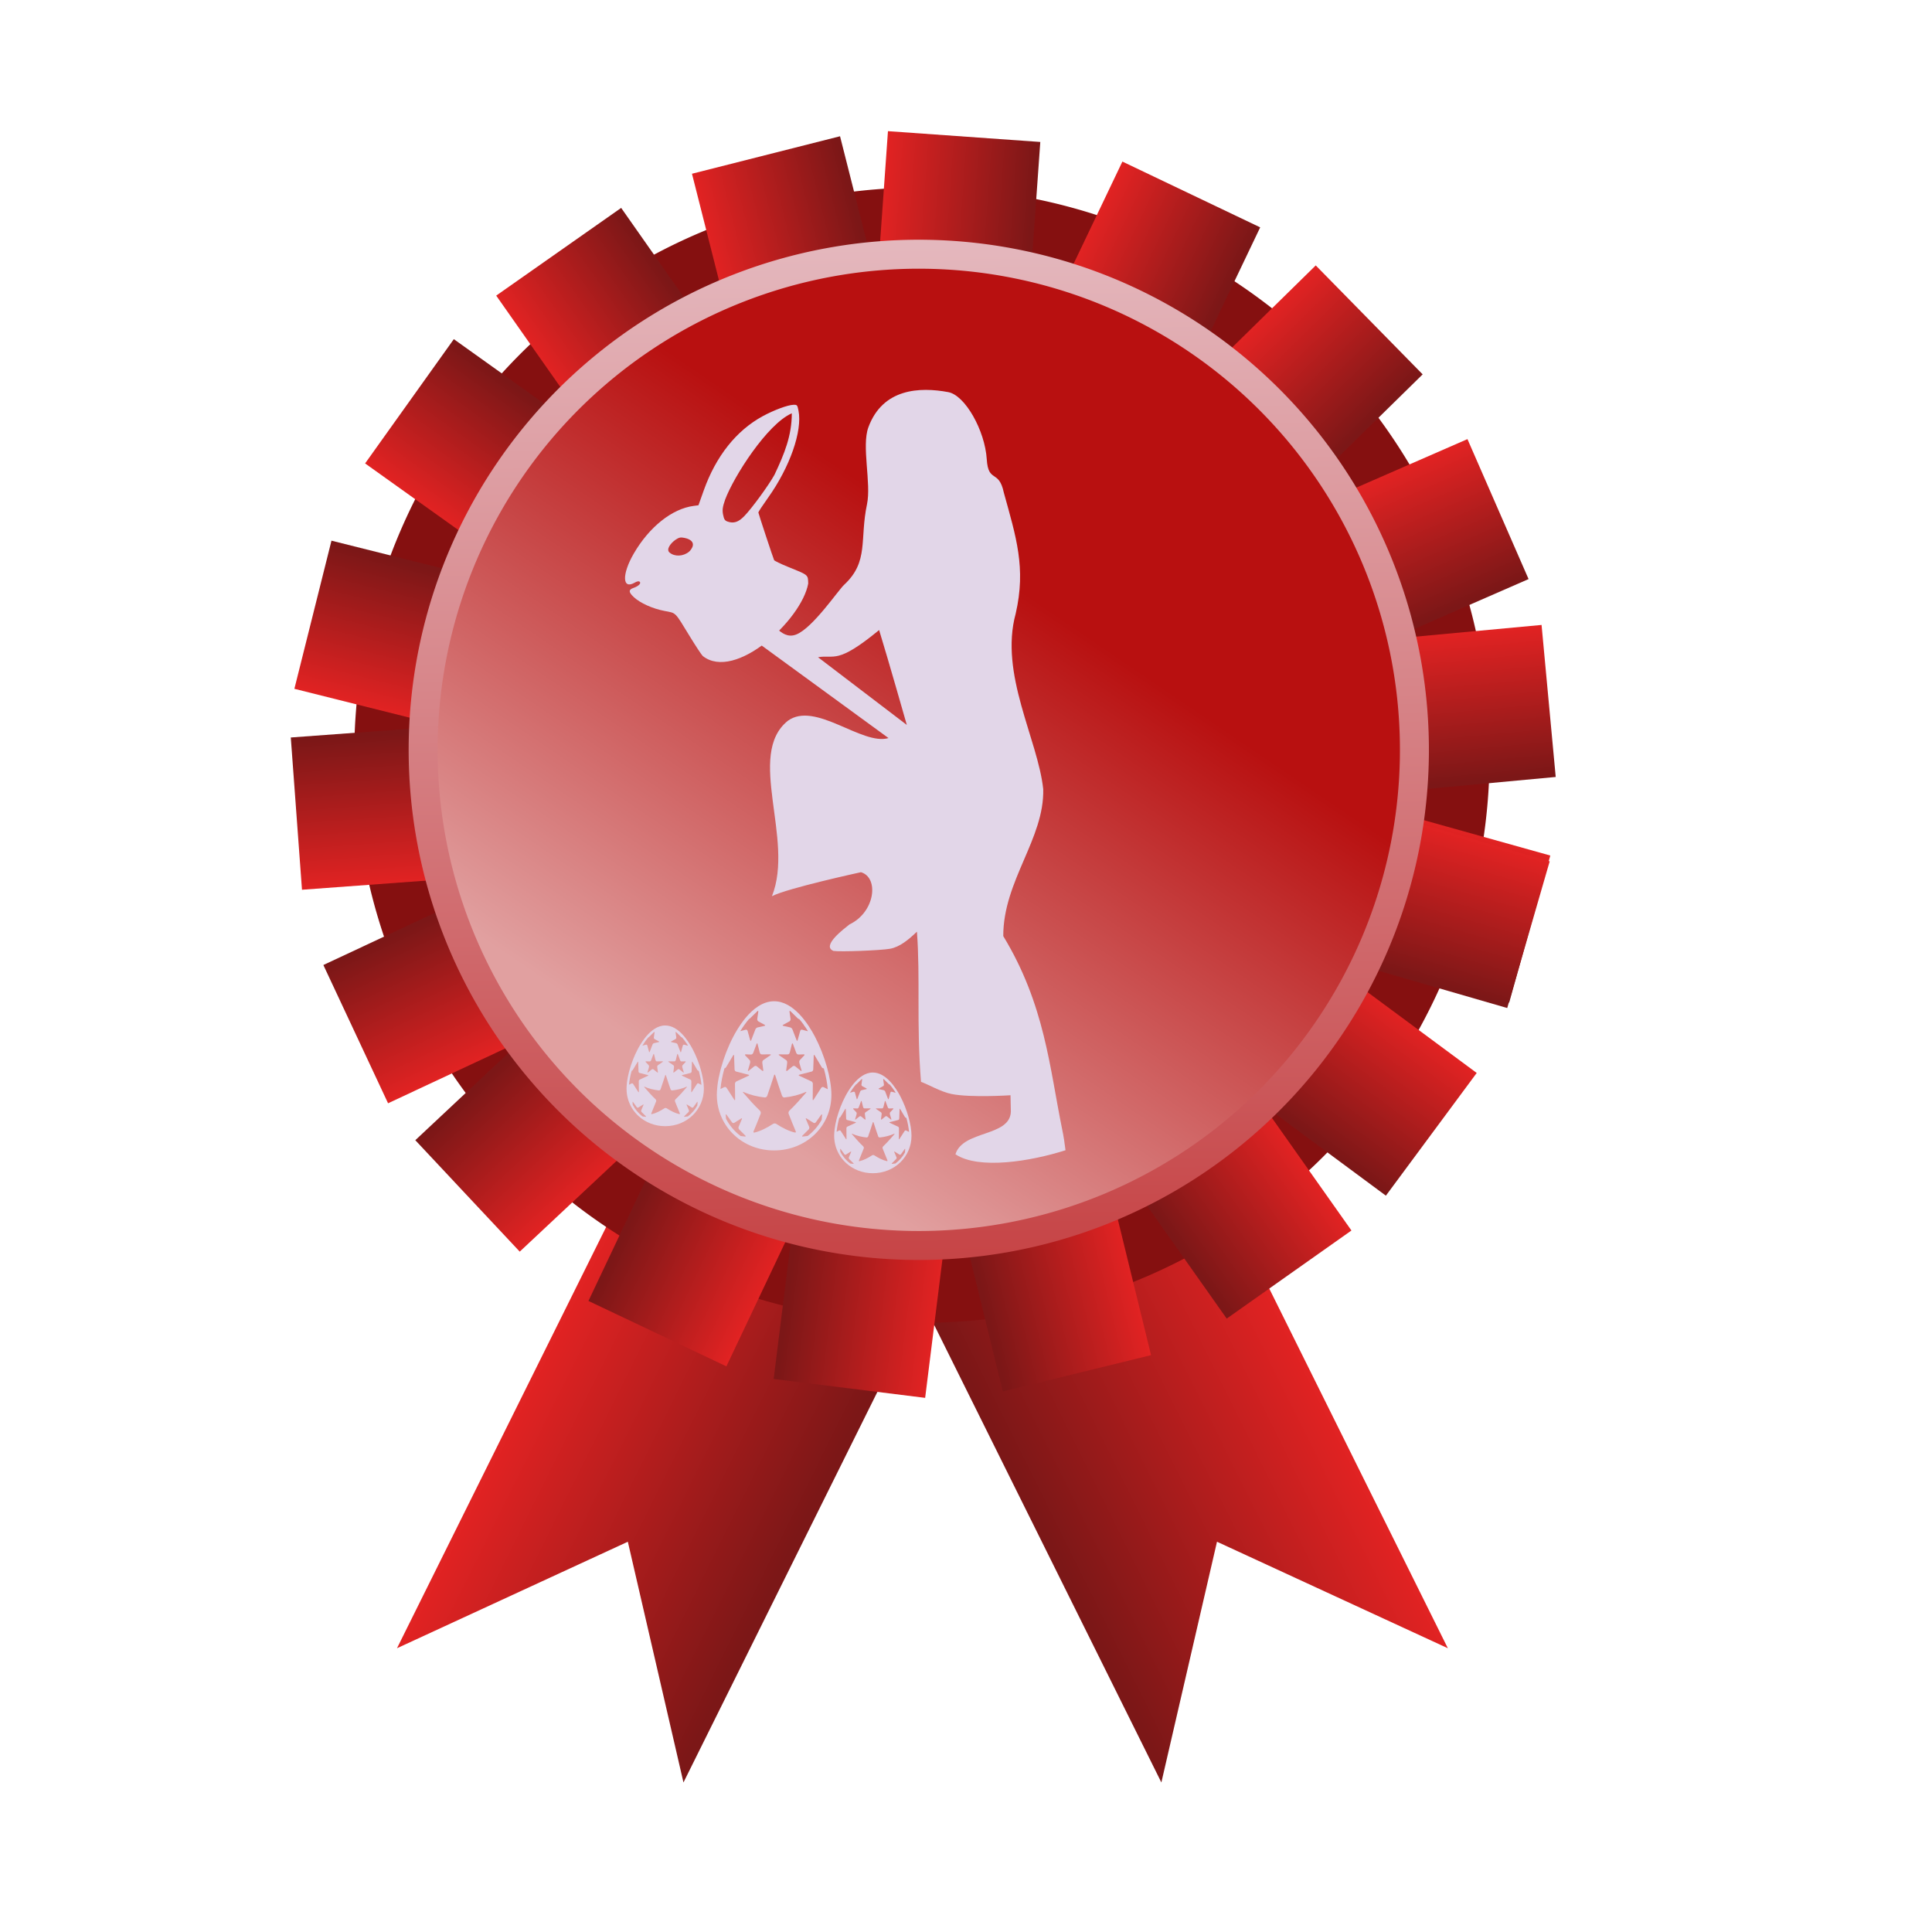 <?xml version="1.0" encoding="UTF-8" standalone="no"?>
<!-- Created with Inkscape (http://www.inkscape.org/) -->

<svg
   width="200mm"
   height="200mm"
   viewBox="0 0 200 200"
   version="1.1"
   id="svg14830"
   inkscape:version="1.2.2 (732a01da63, 2022-12-09)"
   sodipodi:docname="easter-hobby-horse-competitions.svg"
   xml:space="preserve"
   xmlns:inkscape="http://www.inkscape.org/namespaces/inkscape"
   xmlns:sodipodi="http://sodipodi.sourceforge.net/DTD/sodipodi-0.dtd"
   xmlns:xlink="http://www.w3.org/1999/xlink"
   xmlns="http://www.w3.org/2000/svg"
   xmlns:svg="http://www.w3.org/2000/svg"
   xmlns:rdf="http://www.w3.org/1999/02/22-rdf-syntax-ns#"
   xmlns:cc="http://creativecommons.org/ns#"
   xmlns:dc="http://purl.org/dc/elements/1.1/"><title
     id="title9734">Hobby horse competitions easter</title><sodipodi:namedview
     id="namedview14832"
     pagecolor="#ffffff"
     bordercolor="#000000"
     borderopacity="0.25"
     inkscape:showpageshadow="2"
     inkscape:pageopacity="0.0"
     inkscape:pagecheckerboard="0"
     inkscape:deskcolor="#d1d1d1"
     inkscape:document-units="mm"
     showgrid="false"
     showguides="true"
     inkscape:zoom="0.552447"
     inkscape:cx="336.68388"
     inkscape:cy="333.06362"
     inkscape:window-width="1920"
     inkscape:window-height="1017"
     inkscape:window-x="1912"
     inkscape:window-y="-8"
     inkscape:window-maximized="1"
     inkscape:current-layer="g33921" /><defs
     id="defs14827"><linearGradient
       inkscape:collect="always"
       id="linearGradient20640"><stop
         style="stop-color:#d81717;stop-opacity:1;"
         offset="0"
         id="stop20636" /><stop
         style="stop-color:#e9e0e0;stop-opacity:1;"
         offset="1"
         id="stop20638" /></linearGradient><linearGradient
       inkscape:collect="always"
       id="linearGradient20566"><stop
         style="stop-color:#e1a0a0;stop-opacity:1;"
         offset="0"
         id="stop20562" /><stop
         style="stop-color:#b81010;stop-opacity:1;"
         offset="1"
         id="stop20564" /></linearGradient><linearGradient
       inkscape:collect="always"
       id="linearGradient19799"><stop
         style="stop-color:#eddae1;stop-opacity:1;"
         offset="0"
         id="stop19795" /><stop
         style="stop-color:#b91111;stop-opacity:1;"
         offset="1"
         id="stop19797" /></linearGradient><inkscape:path-effect
       effect="copy_rotate"
       starting_point="89.606,119.665"
       origin="82.017,119.545"
       id="path-effect19692"
       is_visible="false"
       lpeversion="1.2"
       lpesatellites=""
       method="normal"
       num_copies="18"
       starting_angle="-0.904"
       rotation_angle="20"
       gap="-0.01"
       copies_to_360="true"
       mirror_copies="false"
       split_items="false"
       link_styles="false" /><linearGradient
       id="fold"
       y2="161.34"
       gradientUnits="userSpaceOnUse"
       x2="418.56"
       y1="161.34"
       x1="394.56"><stop
         id="stop4428"
         stop-color="#cf6161"
         offset="0"
         style="stop-color:#e42323;stop-opacity:1;" /><stop
         id="stop4430"
         stop-color="#b40000"
         offset="1"
         style="stop-color:#7c1717;stop-opacity:1;" /></linearGradient><linearGradient
       inkscape:collect="always"
       xlink:href="#fold"
       id="linearGradient19555"
       gradientUnits="userSpaceOnUse"
       gradientTransform="matrix(0.335,0,0,0.335,-73.871,64.441)"
       x1="451"
       y1="27.13"
       x2="475"
       y2="27.13" /><linearGradient
       inkscape:collect="always"
       xlink:href="#fold"
       id="linearGradient19557"
       gradientUnits="userSpaceOnUse"
       gradientTransform="matrix(0.335,0,0,0.335,-73.871,64.441)"
       x1="451"
       y1="27.13"
       x2="475"
       y2="27.13" /><linearGradient
       inkscape:collect="always"
       xlink:href="#fold"
       id="linearGradient19618"
       gradientUnits="userSpaceOnUse"
       gradientTransform="matrix(0.335,0,0,0.335,-73.871,64.441)"
       x1="451"
       y1="27.13"
       x2="475"
       y2="27.13" /><linearGradient
       inkscape:collect="always"
       xlink:href="#fold"
       id="linearGradient19622"
       gradientUnits="userSpaceOnUse"
       gradientTransform="matrix(0.335,0,0,0.335,-73.871,64.441)"
       x1="451"
       y1="27.13"
       x2="475"
       y2="27.13" /><linearGradient
       inkscape:collect="always"
       xlink:href="#fold"
       id="linearGradient19626"
       gradientUnits="userSpaceOnUse"
       gradientTransform="matrix(0.335,0,0,0.335,-73.871,64.441)"
       x1="451"
       y1="27.13"
       x2="475"
       y2="27.13" /><linearGradient
       inkscape:collect="always"
       xlink:href="#fold"
       id="linearGradient19702"
       gradientUnits="userSpaceOnUse"
       gradientTransform="matrix(0.335,0,0,0.335,-73.871,64.441)"
       x1="451"
       y1="27.13"
       x2="475"
       y2="27.13" /><linearGradient
       inkscape:collect="always"
       xlink:href="#fold"
       id="linearGradient19704"
       gradientUnits="userSpaceOnUse"
       gradientTransform="matrix(0.335,0,0,0.335,-73.871,64.441)"
       x1="451"
       y1="27.13"
       x2="475"
       y2="27.13" /><linearGradient
       inkscape:collect="always"
       xlink:href="#fold"
       id="linearGradient19706"
       gradientUnits="userSpaceOnUse"
       gradientTransform="matrix(0.335,0,0,0.335,-73.871,64.441)"
       x1="451"
       y1="27.13"
       x2="475"
       y2="27.13" /><linearGradient
       inkscape:collect="always"
       xlink:href="#fold"
       id="linearGradient19708"
       gradientUnits="userSpaceOnUse"
       gradientTransform="matrix(0.335,0,0,0.335,-73.871,64.441)"
       x1="451"
       y1="27.13"
       x2="475"
       y2="27.13" /><linearGradient
       inkscape:collect="always"
       xlink:href="#fold"
       id="linearGradient19718"
       gradientUnits="userSpaceOnUse"
       gradientTransform="matrix(0.335,0,0,0.335,-73.871,64.441)"
       x1="451"
       y1="27.13"
       x2="475"
       y2="27.13" /><linearGradient
       inkscape:collect="always"
       xlink:href="#fold"
       id="linearGradient19720"
       gradientUnits="userSpaceOnUse"
       gradientTransform="matrix(0.335,0,0,0.335,-73.871,64.441)"
       x1="451"
       y1="27.13"
       x2="475"
       y2="27.13" /><linearGradient
       inkscape:collect="always"
       xlink:href="#fold"
       id="linearGradient19722"
       gradientUnits="userSpaceOnUse"
       gradientTransform="matrix(0.335,0,0,0.335,-73.871,64.441)"
       x1="451"
       y1="27.13"
       x2="475"
       y2="27.13" /><linearGradient
       inkscape:collect="always"
       xlink:href="#fold"
       id="linearGradient19724"
       gradientUnits="userSpaceOnUse"
       gradientTransform="matrix(0.335,0,0,0.335,-73.871,64.441)"
       x1="451"
       y1="27.13"
       x2="475"
       y2="27.13" /><linearGradient
       inkscape:collect="always"
       xlink:href="#fold"
       id="linearGradient19740"
       gradientUnits="userSpaceOnUse"
       gradientTransform="matrix(0.335,0,0,0.335,-73.871,64.441)"
       x1="451"
       y1="27.13"
       x2="475"
       y2="27.13" /><linearGradient
       inkscape:collect="always"
       xlink:href="#fold"
       id="linearGradient19742"
       gradientUnits="userSpaceOnUse"
       gradientTransform="matrix(0.335,0,0,0.335,-73.871,64.441)"
       x1="451"
       y1="27.13"
       x2="475"
       y2="27.13" /><linearGradient
       inkscape:collect="always"
       xlink:href="#fold"
       id="linearGradient19744"
       gradientUnits="userSpaceOnUse"
       gradientTransform="matrix(0.335,0,0,0.335,-73.871,64.441)"
       x1="451"
       y1="27.13"
       x2="475"
       y2="27.13" /><linearGradient
       inkscape:collect="always"
       xlink:href="#fold"
       id="linearGradient19746"
       gradientUnits="userSpaceOnUse"
       gradientTransform="matrix(0.335,0,0,0.335,-73.871,64.441)"
       x1="451"
       y1="27.13"
       x2="475"
       y2="27.13" /><linearGradient
       inkscape:collect="always"
       xlink:href="#fold"
       id="linearGradient19758"
       gradientUnits="userSpaceOnUse"
       gradientTransform="matrix(0.335,0,0,0.335,-73.871,64.441)"
       x1="451"
       y1="27.13"
       x2="475"
       y2="27.13" /><linearGradient
       inkscape:collect="always"
       xlink:href="#fold"
       id="linearGradient19760"
       gradientUnits="userSpaceOnUse"
       gradientTransform="matrix(0.335,0,0,0.335,-73.871,64.441)"
       x1="451"
       y1="27.13"
       x2="475"
       y2="27.13" /><linearGradient
       inkscape:collect="always"
       xlink:href="#fold"
       id="linearGradient19762"
       gradientUnits="userSpaceOnUse"
       gradientTransform="matrix(0.335,0,0,0.335,-73.871,64.441)"
       x1="451"
       y1="27.13"
       x2="475"
       y2="27.13" /><linearGradient
       inkscape:collect="always"
       xlink:href="#linearGradient19799"
       id="linearGradient19801"
       x1="81.133"
       y1="65.051"
       x2="82.745"
       y2="184.599"
       gradientUnits="userSpaceOnUse"
       gradientTransform="matrix(1.538,0,0,1.538,-14.584,-52.402)" /><linearGradient
       inkscape:collect="always"
       xlink:href="#linearGradient20640"
       id="linearGradient20642"
       x1="82.929"
       y1="153.062"
       x2="83.05"
       y2="86.357"
       gradientUnits="userSpaceOnUse"
       gradientTransform="matrix(1.523,0,0,1.523,-12.986,-49.998)" /><linearGradient
       inkscape:collect="always"
       xlink:href="#linearGradient20566"
       id="linearGradient24301"
       gradientUnits="userSpaceOnUse"
       x1="82.929"
       y1="153.062"
       x2="105.533"
       y2="119.812"
       gradientTransform="matrix(1.523,0,0,1.523,-12.986,-49.998)" /><linearGradient
       inkscape:collect="always"
       xlink:href="#fold"
       id="linearGradient28145"
       gradientUnits="userSpaceOnUse"
       gradientTransform="matrix(0.335,0,0,0.335,-73.871,64.441)"
       x1="451"
       y1="27.13"
       x2="475"
       y2="27.13" /></defs><g
     inkscape:label="Layer 1"
     inkscape:groupmode="layer"
     id="layer1"
     transform="translate(-16.622,-54.111)"><g
       id="g33921"><path
         id="rect28140"
         style="fill:url(#linearGradient19555);stroke-width:0.09"
         class="UnoptimicedTransforms"
         transform="matrix(3.684,1.726,-2.661,5.359,-10.336,-346.115)"
         d="m 77.407,65.491 h 8.05 v 16.1 l -3.993,-3.364 -4.057,3.364 z"
         sodipodi:nodetypes="cccccc"
         inkscape:label="rib" /><path
         id="path28143"
         style="fill:url(#linearGradient28145);stroke-width:0.09"
         class="UnoptimicedTransforms"
         transform="matrix(-3.684,1.726,2.661,5.359,234.556,-346.115)"
         d="m 77.407,65.491 h 8.05 v 16.1 l -3.993,-3.364 -4.057,3.364 z"
         sodipodi:nodetypes="cccccc"
         inkscape:label="rib2" /><path
         id="path26166"
         style="fill:none;fill-opacity:1;stroke:#851010;stroke-width:20;stroke-linecap:round;stroke-dasharray:none;stroke-opacity:1;paint-order:markers fill stroke"
         d="m 147.097,98.367 a 48.765,48.765 0 0 1 -1.118,68.953 48.765,48.765 0 0 1 -68.953,-1.113 48.765,48.765 0 0 1 1.108,-68.953 48.765,48.765 0 0 1 68.953,1.102"
         inkscape:transform-center-x="-1.2377022"
         inkscape:transform-center-y="-1.338992" /><path
         id="rect19628"
         style="fill:none;stroke:#5d1681;stroke-width:0.4;stroke-linecap:round;paint-order:markers fill stroke"
         d="m 80.462,82.314 h 3.324 v 3.324 h -3.324 z"
         inkscape:transform-center-x="-0.17959867"
         inkscape:transform-center-y="-35.620403"
         inkscape:path-effect="#path-effect19692"
         inkscape:original-d="m 80.461617,82.314308 h 3.324208 v 3.324208 h -3.324208 z"
         class="UnoptimicedTransforms"
         transform="translate(30.14,13.546)" /><rect
         id="rect19539"
         style="fill:url(#linearGradient19557);stroke-width:0.226"
         transform="matrix(-1.907,0.467,-0.467,-1.907,313.979,283.137)"
         height="16.1"
         width="8.05"
         y="65.491"
         x="77.407"
         class="UnoptimicedTransforms"
         inkscape:transform-center-x="-12.112138"
         inkscape:transform-center-y="47.756316" /><rect
         id="rect19614"
         style="fill:url(#linearGradient19618);stroke-width:0.226"
         transform="matrix(-1.604,1.133,-1.133,-1.604,354.885,198.837)"
         height="16.1"
         width="8.05"
         y="65.491"
         x="77.407"
         class="UnoptimicedTransforms"
         inkscape:transform-center-x="-28.758136"
         inkscape:transform-center-y="40.004247" /><rect
         id="rect19620"
         style="fill:url(#linearGradient19622);stroke-width:0.226"
         transform="matrix(-1.168,1.578,-1.578,-1.168,363.247,119.528)"
         height="16.1"
         width="8.05"
         y="65.491"
         x="77.407"
         class="UnoptimicedTransforms"
         inkscape:transform-center-x="-39.840439"
         inkscape:transform-center-y="28.984621" /><rect
         id="rect19624"
         style="fill:url(#linearGradient19626);stroke-width:0.226"
         transform="matrix(-0.529,1.891,-1.891,-0.529,341.901,30.944)"
         height="16.1"
         width="8.05"
         y="65.491"
         x="77.407"
         class="UnoptimicedTransforms"
         inkscape:transform-center-x="-47.554854"
         inkscape:transform-center-y="12.880335" /><rect
         id="rect19694"
         style="fill:url(#linearGradient19708);stroke-width:0.226"
         transform="matrix(-0.546,1.886,-1.886,-0.546,342.825,33.047)"
         height="16.1"
         width="8.05"
         y="65.491"
         x="77.407"
         class="UnoptimicedTransforms"
         inkscape:transform-center-x="-47.435238"
         inkscape:transform-center-y="13.314202" /><rect
         id="rect19696"
         style="fill:url(#linearGradient19706);stroke-width:0.226"
         transform="matrix(0.182,1.955,-1.955,0.182,290.151,-44.446)"
         height="16.1"
         width="8.05"
         y="65.491"
         x="77.407"
         class="UnoptimicedTransforms"
         inkscape:transform-center-x="-49.015999"
         inkscape:transform-center-y="-4.9801977" /><rect
         id="rect19698"
         style="fill:url(#linearGradient19704);stroke-width:0.226"
         transform="matrix(0.786,1.8,-1.8,0.786,225.574,-91.241)"
         height="16.1"
         width="8.05"
         y="65.491"
         x="77.407"
         class="UnoptimicedTransforms"
         inkscape:transform-center-x="-44.990124"
         inkscape:transform-center-y="-20.081252" /><rect
         id="rect19700"
         style="fill:url(#linearGradient19702);stroke-width:0.226"
         transform="matrix(1.375,1.401,-1.401,1.375,138.145,-116.91)"
         height="16.1"
         width="8.05"
         y="65.491"
         x="77.407"
         class="UnoptimicedTransforms"
         inkscape:transform-center-x="-34.877481"
         inkscape:transform-center-y="-34.798412" /><rect
         id="rect19710"
         style="fill:url(#linearGradient19724);stroke-width:0.226"
         transform="matrix(1.772,0.846,-0.846,1.772,51.052,-110.699)"
         height="16.1"
         width="8.05"
         y="65.491"
         x="77.407"
         class="UnoptimicedTransforms"
         inkscape:transform-center-x="-20.872111"
         inkscape:transform-center-y="-44.628744" /><rect
         id="rect19712"
         style="fill:url(#linearGradient19722);stroke-width:0.226"
         transform="matrix(1.959,0.139,-0.139,1.959,-33.994,-71.368)"
         height="16.1"
         width="8.05"
         y="65.491"
         x="77.407"
         class="UnoptimicedTransforms"
         inkscape:transform-center-x="-3.0804566"
         inkscape:transform-center-y="-49.171955" /><rect
         id="rect19714"
         style="fill:url(#linearGradient19720);stroke-width:0.226"
         transform="matrix(1.904,-0.482,0.482,1.904,-90.694,-15.288)"
         height="16.1"
         width="8.05"
         y="65.491"
         x="77.407"
         class="UnoptimicedTransforms"
         inkscape:transform-center-x="12.474994"
         inkscape:transform-center-y="-47.662798" /><rect
         id="rect19716"
         style="fill:url(#linearGradient19718);stroke-width:0.226"
         transform="matrix(1.607,-1.128,1.128,1.607,-130.278,66.784)"
         height="16.1"
         width="8.05"
         y="65.491"
         x="77.407"
         class="UnoptimicedTransforms"
         inkscape:transform-center-x="28.644372"
         inkscape:transform-center-y="-40.085763" /><rect
         id="rect19732"
         style="fill:url(#linearGradient19746);stroke-width:0.226"
         transform="matrix(1.141,-1.598,1.598,1.141,-138.559,151.055)"
         height="16.1"
         width="8.05"
         y="65.491"
         x="77.407"
         class="UnoptimicedTransforms"
         inkscape:transform-center-x="40.328105"
         inkscape:transform-center-y="-28.30218" /><rect
         id="rect19734"
         style="fill:url(#linearGradient19744);stroke-width:0.226"
         transform="matrix(0.477,-1.905,1.905,0.477,-114.587,241.637)"
         height="16.1"
         width="8.05"
         y="65.491"
         x="77.407"
         class="UnoptimicedTransforms"
         inkscape:transform-center-x="47.890734"
         inkscape:transform-center-y="-11.569271" /><rect
         id="rect19736"
         style="fill:url(#linearGradient19742);stroke-width:0.226"
         transform="matrix(-0.144,-1.958,1.958,-0.144,-69.201,307.211)"
         height="16.1"
         width="8.05"
         y="65.491"
         x="77.407"
         class="UnoptimicedTransforms"
         inkscape:transform-center-x="49.1047"
         inkscape:transform-center-y="4.0119881" /><rect
         id="rect19738"
         style="fill:url(#linearGradient19740);stroke-width:0.226"
         transform="matrix(-0.832,-1.778,1.778,-0.832,4.754,360.44)"
         height="16.1"
         width="8.05"
         y="65.491"
         x="77.407"
         class="UnoptimicedTransforms"
         inkscape:transform-center-x="44.449483"
         inkscape:transform-center-y="21.251172" /><rect
         id="rect19748"
         style="fill:url(#linearGradient19762);stroke-width:0.226"
         transform="matrix(-1.343,-1.433,1.433,-1.343,80.534,382.558)"
         height="16.1"
         width="8.05"
         y="65.491"
         x="77.407"
         class="UnoptimicedTransforms"
         inkscape:transform-center-x="35.66803"
         inkscape:transform-center-y="33.987654" /><rect
         id="rect19750"
         style="fill:url(#linearGradient19760);stroke-width:0.226"
         transform="matrix(-1.774,-0.841,0.841,-1.774,174.06,376.835)"
         height="16.1"
         width="8.05"
         y="65.491"
         x="77.407"
         class="UnoptimicedTransforms"
         inkscape:transform-center-x="20.745262"
         inkscape:transform-center-y="44.687862" /><rect
         id="rect19752"
         style="fill:url(#linearGradient19758);stroke-width:0.226"
         transform="matrix(-1.948,-0.243,0.243,-1.948,247.268,345.204)"
         height="16.1"
         width="8.05"
         y="65.491"
         x="77.407"
         class="UnoptimicedTransforms"
         inkscape:transform-center-x="5.7054681"
         inkscape:transform-center-y="48.936849" /><path
         id="path20634"
         style="fill:url(#linearGradient24301);fill-opacity:1;stroke:url(#linearGradient20642);stroke-width:0;stroke-linecap:round;stroke-dasharray:none;paint-order:markers fill stroke"
         d="m 148.553,96.958 a 50.792,50.792 0 0 1 -1.164,71.818 50.792,50.792 0 0 1 -71.818,-1.159 50.792,50.792 0 0 1 1.154,-71.818 50.792,50.792 0 0 1 71.818,1.148"
         inkscape:transform-center-x="-0.94747688"
         inkscape:transform-center-y="-1.0250293"
         inkscape:label="cir1" /><path
         id="path15003"
         style="fill:none;fill-opacity:1;stroke:url(#linearGradient19801);stroke-width:3;stroke-linecap:round;stroke-dasharray:none;paint-order:markers fill stroke"
         d="m 148.599,96.05 a 51.309,51.309 0 0 1 -1.176,72.549 51.309,51.309 0 0 1 -72.549,-1.171 51.309,51.309 0 0 1 1.165,-72.549 51.309,51.309 0 0 1 72.55,1.16"
         inkscape:transform-center-x="-0.95712254"
         inkscape:transform-center-y="-1.0354684"
         inkscape:label="circ2" /><g
         id="g8618"
         transform="matrix(0.715,0,0,0.715,-30.736,29.45)"
         style="fill:#e2d6e8;fill-opacity:1"><path
           style="fill:#e2d6e8;fill-opacity:1;stroke:none;stroke-width:0.438;stroke-linecap:round;stroke-linejoin:round;stroke-dasharray:none;stroke-opacity:1;paint-order:markers fill stroke"
           d="m 204.566,201.607 c 1.106,-3.522 7.887,-2.486 8.024,-6.166 l -0.05,-2.377 c 0,0 -5.762,0.383 -8.558,-0.185 -1.547,-0.314 -3.541,-1.472 -4.398,-1.752 -0.684,-8.253 -0.085,-15.117 -0.596,-21.743 -1.183,1.137 -2.482,2.22 -3.895,2.473 -1.41,0.245 -7.174,0.464 -8.191,0.311 -1.8,-0.745 1.61,-3.257 2.332,-3.842 3.705,-1.762 4.306,-6.767 1.654,-7.555 0,0 -10.583,2.292 -12.89,3.472 3.302,-8.226 -3.799,-20.457 2.295,-25.389 3.983,-2.909 10.744,3.62 14.584,2.497 l -19.35,-14.117 1.523,-2.254 c 0.922,-1.364 2.038,2.323 4.462,1.377 2.424,-0.946 6.156,-6.524 6.962,-7.222 3.59,-3.356 2.2,-6.525 3.292,-11.656 0.631,-3.054 -0.812,-8.386 0.196,-11.124 2.074,-5.636 7.429,-5.865 11.57,-5.091 2.436,0.455 5.307,5.56 5.569,9.715 0.221,3.504 1.746,1.402 2.469,4.827 1.767,6.398 3.246,10.894 1.724,17.509 -2.402,8.749 3.196,18.171 3.983,25.423 0.178,7.205 -5.797,13.271 -5.786,21.284 6.032,9.937 6.706,19.06 8.532,27.998 0.212,0.995 0.357,1.998 0.48,3.006 -4.996,1.595 -12.55,2.85 -15.938,0.582 z m -7.04,-62.16 c 0,0 -2.622,-9.222 -4.009,-13.736 -6.142,5.051 -6.433,3.511 -8.843,3.938 z"
           id="path52822-4"
           sodipodi:nodetypes="cccaccccccccccssccssscccccccccccc"
           inkscape:label="hobbyhorse" /><path
           style="fill:#e2d6e8;fill-opacity:1;stroke-width:0.184"
           d="m 167.982,129.47 c -0.171,-0.156 -1.019,-1.441 -1.884,-2.856 -2.216,-3.624 -1.925,-3.333 -3.668,-3.671 -1.735,-0.336 -3.504,-1.135 -4.434,-2.002 -0.774,-0.722 -0.782,-1.075 -0.029,-1.335 0.728,-0.251 1.149,-0.684 0.873,-0.896 -0.134,-0.103 -0.379,-0.055 -0.717,0.14 -1.803,1.04 -1.872,-1.207 -0.129,-4.213 2.236,-3.855 5.546,-6.491 8.669,-6.9 l 0.696,-0.091 0.768,-2.156 c 1.767,-4.956 4.711,-8.661 8.536,-10.743 1.62,-0.881 3.613,-1.621 4.443,-1.648 0.537,-0.018 0.576,0.027 0.738,0.849 0.581,2.953 -1.25,8.182 -4.421,12.626 -0.775,1.086 -1.401,2.037 -1.391,2.113 0.028,0.213 2.166,6.679 2.282,6.902 0.056,0.108 0.923,0.529 1.927,0.936 3.098,1.257 2.962,1.146 3.009,2.451 -0.938,5.252 -10.581,14.195 -15.268,10.493 z m -1.986,-15.1 c 0.211,-0.174 0.449,-0.528 0.528,-0.787 0.18,-0.588 -0.28,-1.042 -1.241,-1.225 -0.534,-0.102 -0.75,-0.051 -1.27,0.298 -0.656,0.472 -1.384,1.368 -0.837,1.836 0.735,0.625 1.976,0.572 2.819,-0.122 z m 8.005,-5.159 c 1.111,-1.151 3.527,-4.461 4.367,-5.983 1.457,-3.078 2.503,-5.673 2.507,-8.895 -3.525,1.516 -8.404,9.135 -9.654,12.498 -0.368,1.052 -0.43,1.499 -0.298,2.165 0.136,0.686 0.255,0.87 0.651,1.009 0.888,0.31 1.579,0.084 2.426,-0.794 z"
           id="path3771"
           sodipodi:nodetypes="sssssscsscssssssssccssssccsscccsss" /><g
           style="fill:#e2d6e8;fill-opacity:1"
           id="g6099"
           transform="matrix(0.04,0,0,0.04,167.513,179.454)"><g
             id="g6089"
             style="fill:#e2d6e8;fill-opacity:1">
	<g
   id="g6087"
   style="fill:#e2d6e8;fill-opacity:1">
		<path
   d="M 270.005,0 C 228.536,0 193.18,28.146 166.02,61.028 c -1.989,2.405 -3.917,4.841 -5.814,7.289 -15.955,20.569 -28.764,42.271 -37.914,59.682 -18.458,35.123 -33.733,74.75 -44.229,112.896 -0.918,3.348 -1.848,6.695 -2.692,10.019 -4.707,18.501 -8.219,36.512 -10.343,53.348 -0.833,6.566 -1.402,12.907 -1.799,19.07 -0.343,5.354 -0.582,10.6 -0.582,15.587 0,41.751 12.509,80.136 34.144,111.941 8.764,12.889 19.045,24.676 30.587,35.184 36.91,33.599 86.849,53.96 142.627,53.96 116.273,0 207.351,-88.33 207.351,-201.085 C 477.356,280.65 453.385,195.895 417.711,128 392.601,80.19 340.005,0 270.005,0 Z m 32.73,85.257 22.711,-12.387 c 2.705,-1.475 4.516,-5.361 4.045,-8.678 L 325.727,37.87 c -0.471,-3.317 1.078,-4.112 3.465,-1.774 l 26.816,26.218 c 1.328,1.304 3.221,2.069 5.111,2.32 5.617,6.554 10.912,13.366 15.844,20.232 0.41,1.065 0.895,2.062 1.494,2.852 l 5.568,7.35 c 2.84,4.253 5.527,8.476 8.078,12.632 -0.402,0.496 -1.297,0.643 -2.723,0.245 l -17.711,-4.927 c -3.084,-0.856 -6.285,0.979 -7.154,4.106 l -9.412,33.93 c -0.869,3.121 -2.553,3.103 -3.764,-0.049 l -15.111,-39.26 c -1.211,-3.152 -4.719,-6.273 -7.828,-6.971 l -24.943,-5.587 c -3.103,-0.692 -3.427,-2.455 -0.722,-3.93 z m -13.623,107.052 30.238,0.073 c 1.561,0.006 3.141,-0.655 4.438,-1.72 2.105,-1.738 3.371,-6.817 4.191,-10.073 l 4.982,-19.829 c 0.82,-3.262 1.486,-8.311 3.158,-8.421 1.67,-0.11 2.9,4.816 4.082,7.95 l 10.227,27.136 c 1.18,3.133 4.67,5.582 7.791,5.471 l 18.984,-0.655 c 1.561,-0.055 2.521,0.379 2.82,1.12 0.691,1.738 -2.998,4.902 -5.221,7.271 l -11.236,11.971 c -1.113,1.188 -1.928,2.913 -2.344,4.743 -0.666,2.919 0.809,7.993 1.756,11.212 l 4.395,14.884 c 0.949,3.219 2.951,7.852 1.604,8.892 -0.514,0.398 -1.457,0.141 -2.717,-0.863 L 346.297,235.51 c -2.516,-2.007 -6.574,-1.995 -9.07,0.037 l -19.744,16.047 c -1.248,1.016 -2.281,1.254 -2.955,0.826 -1.529,-0.985 -0.361,-5.912 0.098,-9.253 l 2.025,-14.731 c 0.459,-3.342 1.17,-8.586 0.025,-11.298 -0.717,-1.689 -1.812,-3.188 -3.135,-4.1 l -25.318,-17.442 c -2.63,-1.831 -2.238,-3.3 0.889,-3.287 z m -32.736,3.274 -25.318,17.442 c -1.316,0.906 -2.417,2.405 -3.133,4.1 -1.145,2.705 -0.435,7.95 0.024,11.298 l 2.025,14.73 c 0.459,3.342 1.628,8.269 0.098,9.253 -0.667,0.429 -1.708,0.19 -2.956,-0.826 l -19.743,-16.046 c -2.497,-2.032 -6.561,-2.044 -9.07,-0.037 l -19.963,15.961 c -1.254,1.003 -2.203,1.261 -2.717,0.863 -1.34,-1.041 0.655,-5.667 1.604,-8.893 l 4.394,-14.884 c 0.949,-3.219 2.423,-8.292 1.756,-11.212 -0.416,-1.83 -1.23,-3.556 -2.344,-4.743 l -11.236,-11.971 c -2.228,-2.369 -5.912,-5.533 -5.22,-7.271 0.293,-0.741 1.254,-1.175 2.821,-1.12 l 18.984,0.655 c 3.122,0.11 6.61,-2.344 7.791,-5.471 L 204.4,160.275 c 1.181,-3.133 2.411,-8.054 4.082,-7.95 1.671,0.11 2.338,5.159 3.158,8.421 l 4.982,19.829 c 0.82,3.262 2.087,8.341 4.192,10.073 1.292,1.065 2.871,1.726 4.437,1.72 l 30.239,-0.073 c 3.126,0.001 3.518,1.47 0.886,3.288 z M 179.319,64.131 c 1.169,-0.417 2.289,-0.979 3.146,-1.818 l 26.818,-26.218 c 2.387,-2.338 3.941,-1.536 3.464,1.774 l -3.764,26.322 c -0.472,3.317 1.334,7.203 4.045,8.678 l 22.711,12.387 c 2.705,1.475 2.381,3.238 -0.728,3.935 l -24.945,5.588 c -3.109,0.698 -6.616,3.819 -7.828,6.971 l -15.11,39.26 c -1.211,3.152 -2.901,3.176 -3.764,0.049 l -9.413,-33.929 c -0.869,-3.121 -4.07,-4.963 -7.154,-4.106 l -17.711,4.926 c -0.594,0.166 -1.028,0.172 -1.451,0.172 8.869,-14.474 19.505,-29.86 31.684,-43.991 z M 89.453,310.92 75.885,317.701 c 1.983,-22.785 6.946,-48.397 14.266,-74.762 2.283,-0.398 4.565,-1.799 5.783,-3.843 l 25.784,-43.054 c 1.72,-2.876 3.219,-2.491 3.341,0.856 l 1.824,50.153 c 0.123,3.348 2.638,6.689 5.625,7.455 l 44.67,11.481 c 2.986,0.765 3.054,2.479 0.159,3.825 l -43.85,20.362 c -2.895,1.346 -5.214,5.152 -5.184,8.513 l 0.508,56.549 c 0.031,3.359 -1.358,3.893 -3.097,1.199 L 97.789,313.209 c -1.739,-2.692 -5.472,-3.721 -8.336,-2.289 z m 74.854,178.784 -15.643,-1.928 C 126.711,471.111 108.7,449.936 95.965,425.542 l -1.047,-13.458 c -0.257,-3.299 1.139,-3.745 3.109,-1.004 l 19.449,27.002 c 1.977,2.741 5.679,3.641 8.274,2.02 l 25.123,-15.741 c 2.595,-1.628 3.702,-0.587 2.466,2.319 l -11.849,27.932 c -1.236,2.907 -0.3,7.186 2.081,9.554 l 22.118,21.959 c 2.394,2.361 1.769,3.965 -1.382,3.579 z M 345.36,475.199 c -21.168,-4.749 -44.719,-16.358 -67.699,-31.358 -3.176,-2.062 -8.304,-2.057 -11.481,0.012 -22.98,15.062 -46.537,26.732 -67.711,31.524 -2.913,0.637 -4.192,-1.396 -2.919,-4.4 8.317,-19.657 17.038,-41.145 25.741,-63.771 1.34,-3.494 0.037,-8.562 -2.882,-11.334 -21.255,-20.232 -40.918,-42.564 -59.731,-64.443 -2.589,-3.012 -2.228,-4.248 0.845,-2.877 23.69,10.526 49.884,16.806 76.849,19.737 3.501,0.386 7.424,-2.381 8.733,-6.12 8.476,-24.125 16.714,-48.911 24.608,-73.844 1.224,-3.862 3.188,-3.862 4.413,0 7.895,24.933 16.127,49.719 24.609,73.844 1.309,3.739 5.232,6.512 8.732,6.12 26.965,-2.932 53.158,-9.211 76.85,-19.73 3.072,-1.371 3.426,-0.142 0.844,2.876 -18.812,21.892 -38.477,44.229 -59.73,64.474 -2.92,2.779 -4.223,7.847 -2.877,11.335 8.703,22.546 17.412,43.96 25.729,63.55 1.271,3.004 -0.009,5.036 -2.923,4.405 z m 96.887,-46.218 c -12.547,22.846 -29.816,42.724 -50.602,58.562 l -17.473,2.154 c -3.15,0.393 -3.775,-1.211 -1.389,-3.58 L 394.9,464.159 c 2.387,-2.369 3.318,-6.646 2.082,-9.554 l -11.85,-27.932 c -1.236,-2.907 -0.127,-3.947 2.467,-2.319 l 25.123,15.74 c 2.596,1.628 6.303,0.723 8.273,-2.02 l 19.449,-27.001 c 1.979,-2.742 3.367,-2.289 3.109,1.004 z m 7.625,-185.999 c 7.398,26.659 12.375,52.528 14.309,75.508 l -15.152,-7.57 c -2.865,-1.432 -6.592,-0.403 -8.336,2.289 l -27.92,43.226 c -1.738,2.693 -3.127,2.16 -3.096,-1.199 l 0.508,-56.549 c 0.029,-3.36 -2.295,-7.167 -5.184,-8.513 l -43.85,-20.361 c -2.896,-1.347 -2.822,-3.054 0.158,-3.825 l 44.67,-11.481 c 2.986,-0.765 5.502,-4.107 5.625,-7.455 l 1.822,-50.153 c 0.123,-3.348 1.617,-3.733 3.342,-0.856 l 25.783,43.054 c 1.495,2.514 4.573,4.026 7.321,3.885 z"
   id="path6085"
   style="fill:#e2d6e8;fill-opacity:1" />
	</g>
</g></g><g
           style="fill:#e2d6e8;fill-opacity:1"
           id="g9457"
           transform="matrix(0.027,0,0,0.027,155.255,182.962)"><g
             id="g9455"
             style="fill:#e2d6e8;fill-opacity:1">
	<g
   id="g9453"
   style="fill:#e2d6e8;fill-opacity:1">
		<path
   d="M 270.005,0 C 228.536,0 193.18,28.146 166.02,61.028 c -1.989,2.405 -3.917,4.841 -5.814,7.289 -15.955,20.569 -28.764,42.271 -37.914,59.682 -18.458,35.123 -33.733,74.75 -44.229,112.896 -0.918,3.348 -1.848,6.695 -2.692,10.019 -4.707,18.501 -8.219,36.512 -10.343,53.348 -0.833,6.566 -1.402,12.907 -1.799,19.07 -0.343,5.354 -0.582,10.6 -0.582,15.587 0,41.751 12.509,80.136 34.144,111.941 8.764,12.889 19.045,24.676 30.587,35.184 36.91,33.599 86.849,53.96 142.627,53.96 116.273,0 207.351,-88.33 207.351,-201.085 C 477.356,280.65 453.385,195.895 417.711,128 392.601,80.19 340.005,0 270.005,0 Z m 32.73,85.257 22.711,-12.387 c 2.705,-1.475 4.516,-5.361 4.045,-8.678 L 325.727,37.87 c -0.471,-3.317 1.078,-4.112 3.465,-1.774 l 26.816,26.218 c 1.328,1.304 3.221,2.069 5.111,2.32 5.617,6.554 10.912,13.366 15.844,20.232 0.41,1.065 0.895,2.062 1.494,2.852 l 5.568,7.35 c 2.84,4.253 5.527,8.476 8.078,12.632 -0.402,0.496 -1.297,0.643 -2.723,0.245 l -17.711,-4.927 c -3.084,-0.856 -6.285,0.979 -7.154,4.106 l -9.412,33.93 c -0.869,3.121 -2.553,3.103 -3.764,-0.049 l -15.111,-39.26 c -1.211,-3.152 -4.719,-6.273 -7.828,-6.971 l -24.943,-5.587 c -3.103,-0.692 -3.427,-2.455 -0.722,-3.93 z m -13.623,107.052 30.238,0.073 c 1.561,0.006 3.141,-0.655 4.438,-1.72 2.105,-1.738 3.371,-6.817 4.191,-10.073 l 4.982,-19.829 c 0.82,-3.262 1.486,-8.311 3.158,-8.421 1.67,-0.11 2.9,4.816 4.082,7.95 l 10.227,27.136 c 1.18,3.133 4.67,5.582 7.791,5.471 l 18.984,-0.655 c 1.561,-0.055 2.521,0.379 2.82,1.12 0.691,1.738 -2.998,4.902 -5.221,7.271 l -11.236,11.971 c -1.113,1.188 -1.928,2.913 -2.344,4.743 -0.666,2.919 0.809,7.993 1.756,11.212 l 4.395,14.884 c 0.949,3.219 2.951,7.852 1.604,8.892 -0.514,0.398 -1.457,0.141 -2.717,-0.863 L 346.297,235.51 c -2.516,-2.007 -6.574,-1.995 -9.07,0.037 l -19.744,16.047 c -1.248,1.016 -2.281,1.254 -2.955,0.826 -1.529,-0.985 -0.361,-5.912 0.098,-9.253 l 2.025,-14.731 c 0.459,-3.342 1.17,-8.586 0.025,-11.298 -0.717,-1.689 -1.812,-3.188 -3.135,-4.1 l -25.318,-17.442 c -2.63,-1.831 -2.238,-3.3 0.889,-3.287 z m -32.736,3.274 -25.318,17.442 c -1.316,0.906 -2.417,2.405 -3.133,4.1 -1.145,2.705 -0.435,7.95 0.024,11.298 l 2.025,14.73 c 0.459,3.342 1.628,8.269 0.098,9.253 -0.667,0.429 -1.708,0.19 -2.956,-0.826 l -19.743,-16.046 c -2.497,-2.032 -6.561,-2.044 -9.07,-0.037 l -19.963,15.961 c -1.254,1.003 -2.203,1.261 -2.717,0.863 -1.34,-1.041 0.655,-5.667 1.604,-8.893 l 4.394,-14.884 c 0.949,-3.219 2.423,-8.292 1.756,-11.212 -0.416,-1.83 -1.23,-3.556 -2.344,-4.743 l -11.236,-11.971 c -2.228,-2.369 -5.912,-5.533 -5.22,-7.271 0.293,-0.741 1.254,-1.175 2.821,-1.12 l 18.984,0.655 c 3.122,0.11 6.61,-2.344 7.791,-5.471 L 204.4,160.275 c 1.181,-3.133 2.411,-8.054 4.082,-7.95 1.671,0.11 2.338,5.159 3.158,8.421 l 4.982,19.829 c 0.82,3.262 2.087,8.341 4.192,10.073 1.292,1.065 2.871,1.726 4.437,1.72 l 30.239,-0.073 c 3.126,0.001 3.518,1.47 0.886,3.288 z M 179.319,64.131 c 1.169,-0.417 2.289,-0.979 3.146,-1.818 l 26.818,-26.218 c 2.387,-2.338 3.941,-1.536 3.464,1.774 l -3.764,26.322 c -0.472,3.317 1.334,7.203 4.045,8.678 l 22.711,12.387 c 2.705,1.475 2.381,3.238 -0.728,3.935 l -24.945,5.588 c -3.109,0.698 -6.616,3.819 -7.828,6.971 l -15.11,39.26 c -1.211,3.152 -2.901,3.176 -3.764,0.049 l -9.413,-33.929 c -0.869,-3.121 -4.07,-4.963 -7.154,-4.106 l -17.711,4.926 c -0.594,0.166 -1.028,0.172 -1.451,0.172 8.869,-14.474 19.505,-29.86 31.684,-43.991 z M 89.453,310.92 75.885,317.701 c 1.983,-22.785 6.946,-48.397 14.266,-74.762 2.283,-0.398 4.565,-1.799 5.783,-3.843 l 25.784,-43.054 c 1.72,-2.876 3.219,-2.491 3.341,0.856 l 1.824,50.153 c 0.123,3.348 2.638,6.689 5.625,7.455 l 44.67,11.481 c 2.986,0.765 3.054,2.479 0.159,3.825 l -43.85,20.362 c -2.895,1.346 -5.214,5.152 -5.184,8.513 l 0.508,56.549 c 0.031,3.359 -1.358,3.893 -3.097,1.199 L 97.789,313.209 c -1.739,-2.692 -5.472,-3.721 -8.336,-2.289 z m 74.854,178.784 -15.643,-1.928 C 126.711,471.111 108.7,449.936 95.965,425.542 l -1.047,-13.458 c -0.257,-3.299 1.139,-3.745 3.109,-1.004 l 19.449,27.002 c 1.977,2.741 5.679,3.641 8.274,2.02 l 25.123,-15.741 c 2.595,-1.628 3.702,-0.587 2.466,2.319 l -11.849,27.932 c -1.236,2.907 -0.3,7.186 2.081,9.554 l 22.118,21.959 c 2.394,2.361 1.769,3.965 -1.382,3.579 z M 345.36,475.199 c -21.168,-4.749 -44.719,-16.358 -67.699,-31.358 -3.176,-2.062 -8.304,-2.057 -11.481,0.012 -22.98,15.062 -46.537,26.732 -67.711,31.524 -2.913,0.637 -4.192,-1.396 -2.919,-4.4 8.317,-19.657 17.038,-41.145 25.741,-63.771 1.34,-3.494 0.037,-8.562 -2.882,-11.334 -21.255,-20.232 -40.918,-42.564 -59.731,-64.443 -2.589,-3.012 -2.228,-4.248 0.845,-2.877 23.69,10.526 49.884,16.806 76.849,19.737 3.501,0.386 7.424,-2.381 8.733,-6.12 8.476,-24.125 16.714,-48.911 24.608,-73.844 1.224,-3.862 3.188,-3.862 4.413,0 7.895,24.933 16.127,49.719 24.609,73.844 1.309,3.739 5.232,6.512 8.732,6.12 26.965,-2.932 53.158,-9.211 76.85,-19.73 3.072,-1.371 3.426,-0.142 0.844,2.876 -18.812,21.892 -38.477,44.229 -59.73,64.474 -2.92,2.779 -4.223,7.847 -2.877,11.335 8.703,22.546 17.412,43.96 25.729,63.55 1.271,3.004 -0.009,5.036 -2.923,4.405 z m 96.887,-46.218 c -12.547,22.846 -29.816,42.724 -50.602,58.562 l -17.473,2.154 c -3.15,0.393 -3.775,-1.211 -1.389,-3.58 L 394.9,464.159 c 2.387,-2.369 3.318,-6.646 2.082,-9.554 l -11.85,-27.932 c -1.236,-2.907 -0.127,-3.947 2.467,-2.319 l 25.123,15.74 c 2.596,1.628 6.303,0.723 8.273,-2.02 l 19.449,-27.001 c 1.979,-2.742 3.367,-2.289 3.109,1.004 z m 7.625,-185.999 c 7.398,26.659 12.375,52.528 14.309,75.508 l -15.152,-7.57 c -2.865,-1.432 -6.592,-0.403 -8.336,2.289 l -27.92,43.226 c -1.738,2.693 -3.127,2.16 -3.096,-1.199 l 0.508,-56.549 c 0.029,-3.36 -2.295,-7.167 -5.184,-8.513 l -43.85,-20.361 c -2.896,-1.347 -2.822,-3.054 0.158,-3.825 l 44.67,-11.481 c 2.986,-0.765 5.502,-4.107 5.625,-7.455 l 1.822,-50.153 c 0.123,-3.348 1.617,-3.733 3.342,-0.856 l 25.783,43.054 c 1.495,2.514 4.573,4.026 7.321,3.885 z"
   id="path9451"
   style="fill:#e2d6e8;fill-opacity:1" />
	</g>
</g></g><g
           style="fill:#e2d6e8;fill-opacity:1"
           id="g9465"
           transform="matrix(0.027,0,0,0.027,185.315,189.774)"><g
             id="g9463"
             style="fill:#e2d6e8;fill-opacity:1">
	<g
   id="g9461"
   style="fill:#e2d6e8;fill-opacity:1">
		<path
   d="M 270.005,0 C 228.536,0 193.18,28.146 166.02,61.028 c -1.989,2.405 -3.917,4.841 -5.814,7.289 -15.955,20.569 -28.764,42.271 -37.914,59.682 -18.458,35.123 -33.733,74.75 -44.229,112.896 -0.918,3.348 -1.848,6.695 -2.692,10.019 -4.707,18.501 -8.219,36.512 -10.343,53.348 -0.833,6.566 -1.402,12.907 -1.799,19.07 -0.343,5.354 -0.582,10.6 -0.582,15.587 0,41.751 12.509,80.136 34.144,111.941 8.764,12.889 19.045,24.676 30.587,35.184 36.91,33.599 86.849,53.96 142.627,53.96 116.273,0 207.351,-88.33 207.351,-201.085 C 477.356,280.65 453.385,195.895 417.711,128 392.601,80.19 340.005,0 270.005,0 Z m 32.73,85.257 22.711,-12.387 c 2.705,-1.475 4.516,-5.361 4.045,-8.678 L 325.727,37.87 c -0.471,-3.317 1.078,-4.112 3.465,-1.774 l 26.816,26.218 c 1.328,1.304 3.221,2.069 5.111,2.32 5.617,6.554 10.912,13.366 15.844,20.232 0.41,1.065 0.895,2.062 1.494,2.852 l 5.568,7.35 c 2.84,4.253 5.527,8.476 8.078,12.632 -0.402,0.496 -1.297,0.643 -2.723,0.245 l -17.711,-4.927 c -3.084,-0.856 -6.285,0.979 -7.154,4.106 l -9.412,33.93 c -0.869,3.121 -2.553,3.103 -3.764,-0.049 l -15.111,-39.26 c -1.211,-3.152 -4.719,-6.273 -7.828,-6.971 l -24.943,-5.587 c -3.103,-0.692 -3.427,-2.455 -0.722,-3.93 z m -13.623,107.052 30.238,0.073 c 1.561,0.006 3.141,-0.655 4.438,-1.72 2.105,-1.738 3.371,-6.817 4.191,-10.073 l 4.982,-19.829 c 0.82,-3.262 1.486,-8.311 3.158,-8.421 1.67,-0.11 2.9,4.816 4.082,7.95 l 10.227,27.136 c 1.18,3.133 4.67,5.582 7.791,5.471 l 18.984,-0.655 c 1.561,-0.055 2.521,0.379 2.82,1.12 0.691,1.738 -2.998,4.902 -5.221,7.271 l -11.236,11.971 c -1.113,1.188 -1.928,2.913 -2.344,4.743 -0.666,2.919 0.809,7.993 1.756,11.212 l 4.395,14.884 c 0.949,3.219 2.951,7.852 1.604,8.892 -0.514,0.398 -1.457,0.141 -2.717,-0.863 L 346.297,235.51 c -2.516,-2.007 -6.574,-1.995 -9.07,0.037 l -19.744,16.047 c -1.248,1.016 -2.281,1.254 -2.955,0.826 -1.529,-0.985 -0.361,-5.912 0.098,-9.253 l 2.025,-14.731 c 0.459,-3.342 1.17,-8.586 0.025,-11.298 -0.717,-1.689 -1.812,-3.188 -3.135,-4.1 l -25.318,-17.442 c -2.63,-1.831 -2.238,-3.3 0.889,-3.287 z m -32.736,3.274 -25.318,17.442 c -1.316,0.906 -2.417,2.405 -3.133,4.1 -1.145,2.705 -0.435,7.95 0.024,11.298 l 2.025,14.73 c 0.459,3.342 1.628,8.269 0.098,9.253 -0.667,0.429 -1.708,0.19 -2.956,-0.826 l -19.743,-16.046 c -2.497,-2.032 -6.561,-2.044 -9.07,-0.037 l -19.963,15.961 c -1.254,1.003 -2.203,1.261 -2.717,0.863 -1.34,-1.041 0.655,-5.667 1.604,-8.893 l 4.394,-14.884 c 0.949,-3.219 2.423,-8.292 1.756,-11.212 -0.416,-1.83 -1.23,-3.556 -2.344,-4.743 l -11.236,-11.971 c -2.228,-2.369 -5.912,-5.533 -5.22,-7.271 0.293,-0.741 1.254,-1.175 2.821,-1.12 l 18.984,0.655 c 3.122,0.11 6.61,-2.344 7.791,-5.471 L 204.4,160.275 c 1.181,-3.133 2.411,-8.054 4.082,-7.95 1.671,0.11 2.338,5.159 3.158,8.421 l 4.982,19.829 c 0.82,3.262 2.087,8.341 4.192,10.073 1.292,1.065 2.871,1.726 4.437,1.72 l 30.239,-0.073 c 3.126,0.001 3.518,1.47 0.886,3.288 z M 179.319,64.131 c 1.169,-0.417 2.289,-0.979 3.146,-1.818 l 26.818,-26.218 c 2.387,-2.338 3.941,-1.536 3.464,1.774 l -3.764,26.322 c -0.472,3.317 1.334,7.203 4.045,8.678 l 22.711,12.387 c 2.705,1.475 2.381,3.238 -0.728,3.935 l -24.945,5.588 c -3.109,0.698 -6.616,3.819 -7.828,6.971 l -15.11,39.26 c -1.211,3.152 -2.901,3.176 -3.764,0.049 l -9.413,-33.929 c -0.869,-3.121 -4.07,-4.963 -7.154,-4.106 l -17.711,4.926 c -0.594,0.166 -1.028,0.172 -1.451,0.172 8.869,-14.474 19.505,-29.86 31.684,-43.991 z M 89.453,310.92 75.885,317.701 c 1.983,-22.785 6.946,-48.397 14.266,-74.762 2.283,-0.398 4.565,-1.799 5.783,-3.843 l 25.784,-43.054 c 1.72,-2.876 3.219,-2.491 3.341,0.856 l 1.824,50.153 c 0.123,3.348 2.638,6.689 5.625,7.455 l 44.67,11.481 c 2.986,0.765 3.054,2.479 0.159,3.825 l -43.85,20.362 c -2.895,1.346 -5.214,5.152 -5.184,8.513 l 0.508,56.549 c 0.031,3.359 -1.358,3.893 -3.097,1.199 L 97.789,313.209 c -1.739,-2.692 -5.472,-3.721 -8.336,-2.289 z m 74.854,178.784 -15.643,-1.928 C 126.711,471.111 108.7,449.936 95.965,425.542 l -1.047,-13.458 c -0.257,-3.299 1.139,-3.745 3.109,-1.004 l 19.449,27.002 c 1.977,2.741 5.679,3.641 8.274,2.02 l 25.123,-15.741 c 2.595,-1.628 3.702,-0.587 2.466,2.319 l -11.849,27.932 c -1.236,2.907 -0.3,7.186 2.081,9.554 l 22.118,21.959 c 2.394,2.361 1.769,3.965 -1.382,3.579 z M 345.36,475.199 c -21.168,-4.749 -44.719,-16.358 -67.699,-31.358 -3.176,-2.062 -8.304,-2.057 -11.481,0.012 -22.98,15.062 -46.537,26.732 -67.711,31.524 -2.913,0.637 -4.192,-1.396 -2.919,-4.4 8.317,-19.657 17.038,-41.145 25.741,-63.771 1.34,-3.494 0.037,-8.562 -2.882,-11.334 -21.255,-20.232 -40.918,-42.564 -59.731,-64.443 -2.589,-3.012 -2.228,-4.248 0.845,-2.877 23.69,10.526 49.884,16.806 76.849,19.737 3.501,0.386 7.424,-2.381 8.733,-6.12 8.476,-24.125 16.714,-48.911 24.608,-73.844 1.224,-3.862 3.188,-3.862 4.413,0 7.895,24.933 16.127,49.719 24.609,73.844 1.309,3.739 5.232,6.512 8.732,6.12 26.965,-2.932 53.158,-9.211 76.85,-19.73 3.072,-1.371 3.426,-0.142 0.844,2.876 -18.812,21.892 -38.477,44.229 -59.73,64.474 -2.92,2.779 -4.223,7.847 -2.877,11.335 8.703,22.546 17.412,43.96 25.729,63.55 1.271,3.004 -0.009,5.036 -2.923,4.405 z m 96.887,-46.218 c -12.547,22.846 -29.816,42.724 -50.602,58.562 l -17.473,2.154 c -3.15,0.393 -3.775,-1.211 -1.389,-3.58 L 394.9,464.159 c 2.387,-2.369 3.318,-6.646 2.082,-9.554 l -11.85,-27.932 c -1.236,-2.907 -0.127,-3.947 2.467,-2.319 l 25.123,15.74 c 2.596,1.628 6.303,0.723 8.273,-2.02 l 19.449,-27.001 c 1.979,-2.742 3.367,-2.289 3.109,1.004 z m 7.625,-185.999 c 7.398,26.659 12.375,52.528 14.309,75.508 l -15.152,-7.57 c -2.865,-1.432 -6.592,-0.403 -8.336,2.289 l -27.92,43.226 c -1.738,2.693 -3.127,2.16 -3.096,-1.199 l 0.508,-56.549 c 0.029,-3.36 -2.295,-7.167 -5.184,-8.513 l -43.85,-20.361 c -2.896,-1.347 -2.822,-3.054 0.158,-3.825 l 44.67,-11.481 c 2.986,-0.765 5.502,-4.107 5.625,-7.455 l 1.822,-50.153 c 0.123,-3.348 1.617,-3.733 3.342,-0.856 l 25.783,43.054 c 1.495,2.514 4.573,4.026 7.321,3.885 z"
   id="path9459"
   style="fill:#e2d6e8;fill-opacity:1" />
	</g>
</g></g></g></g></g></svg>
